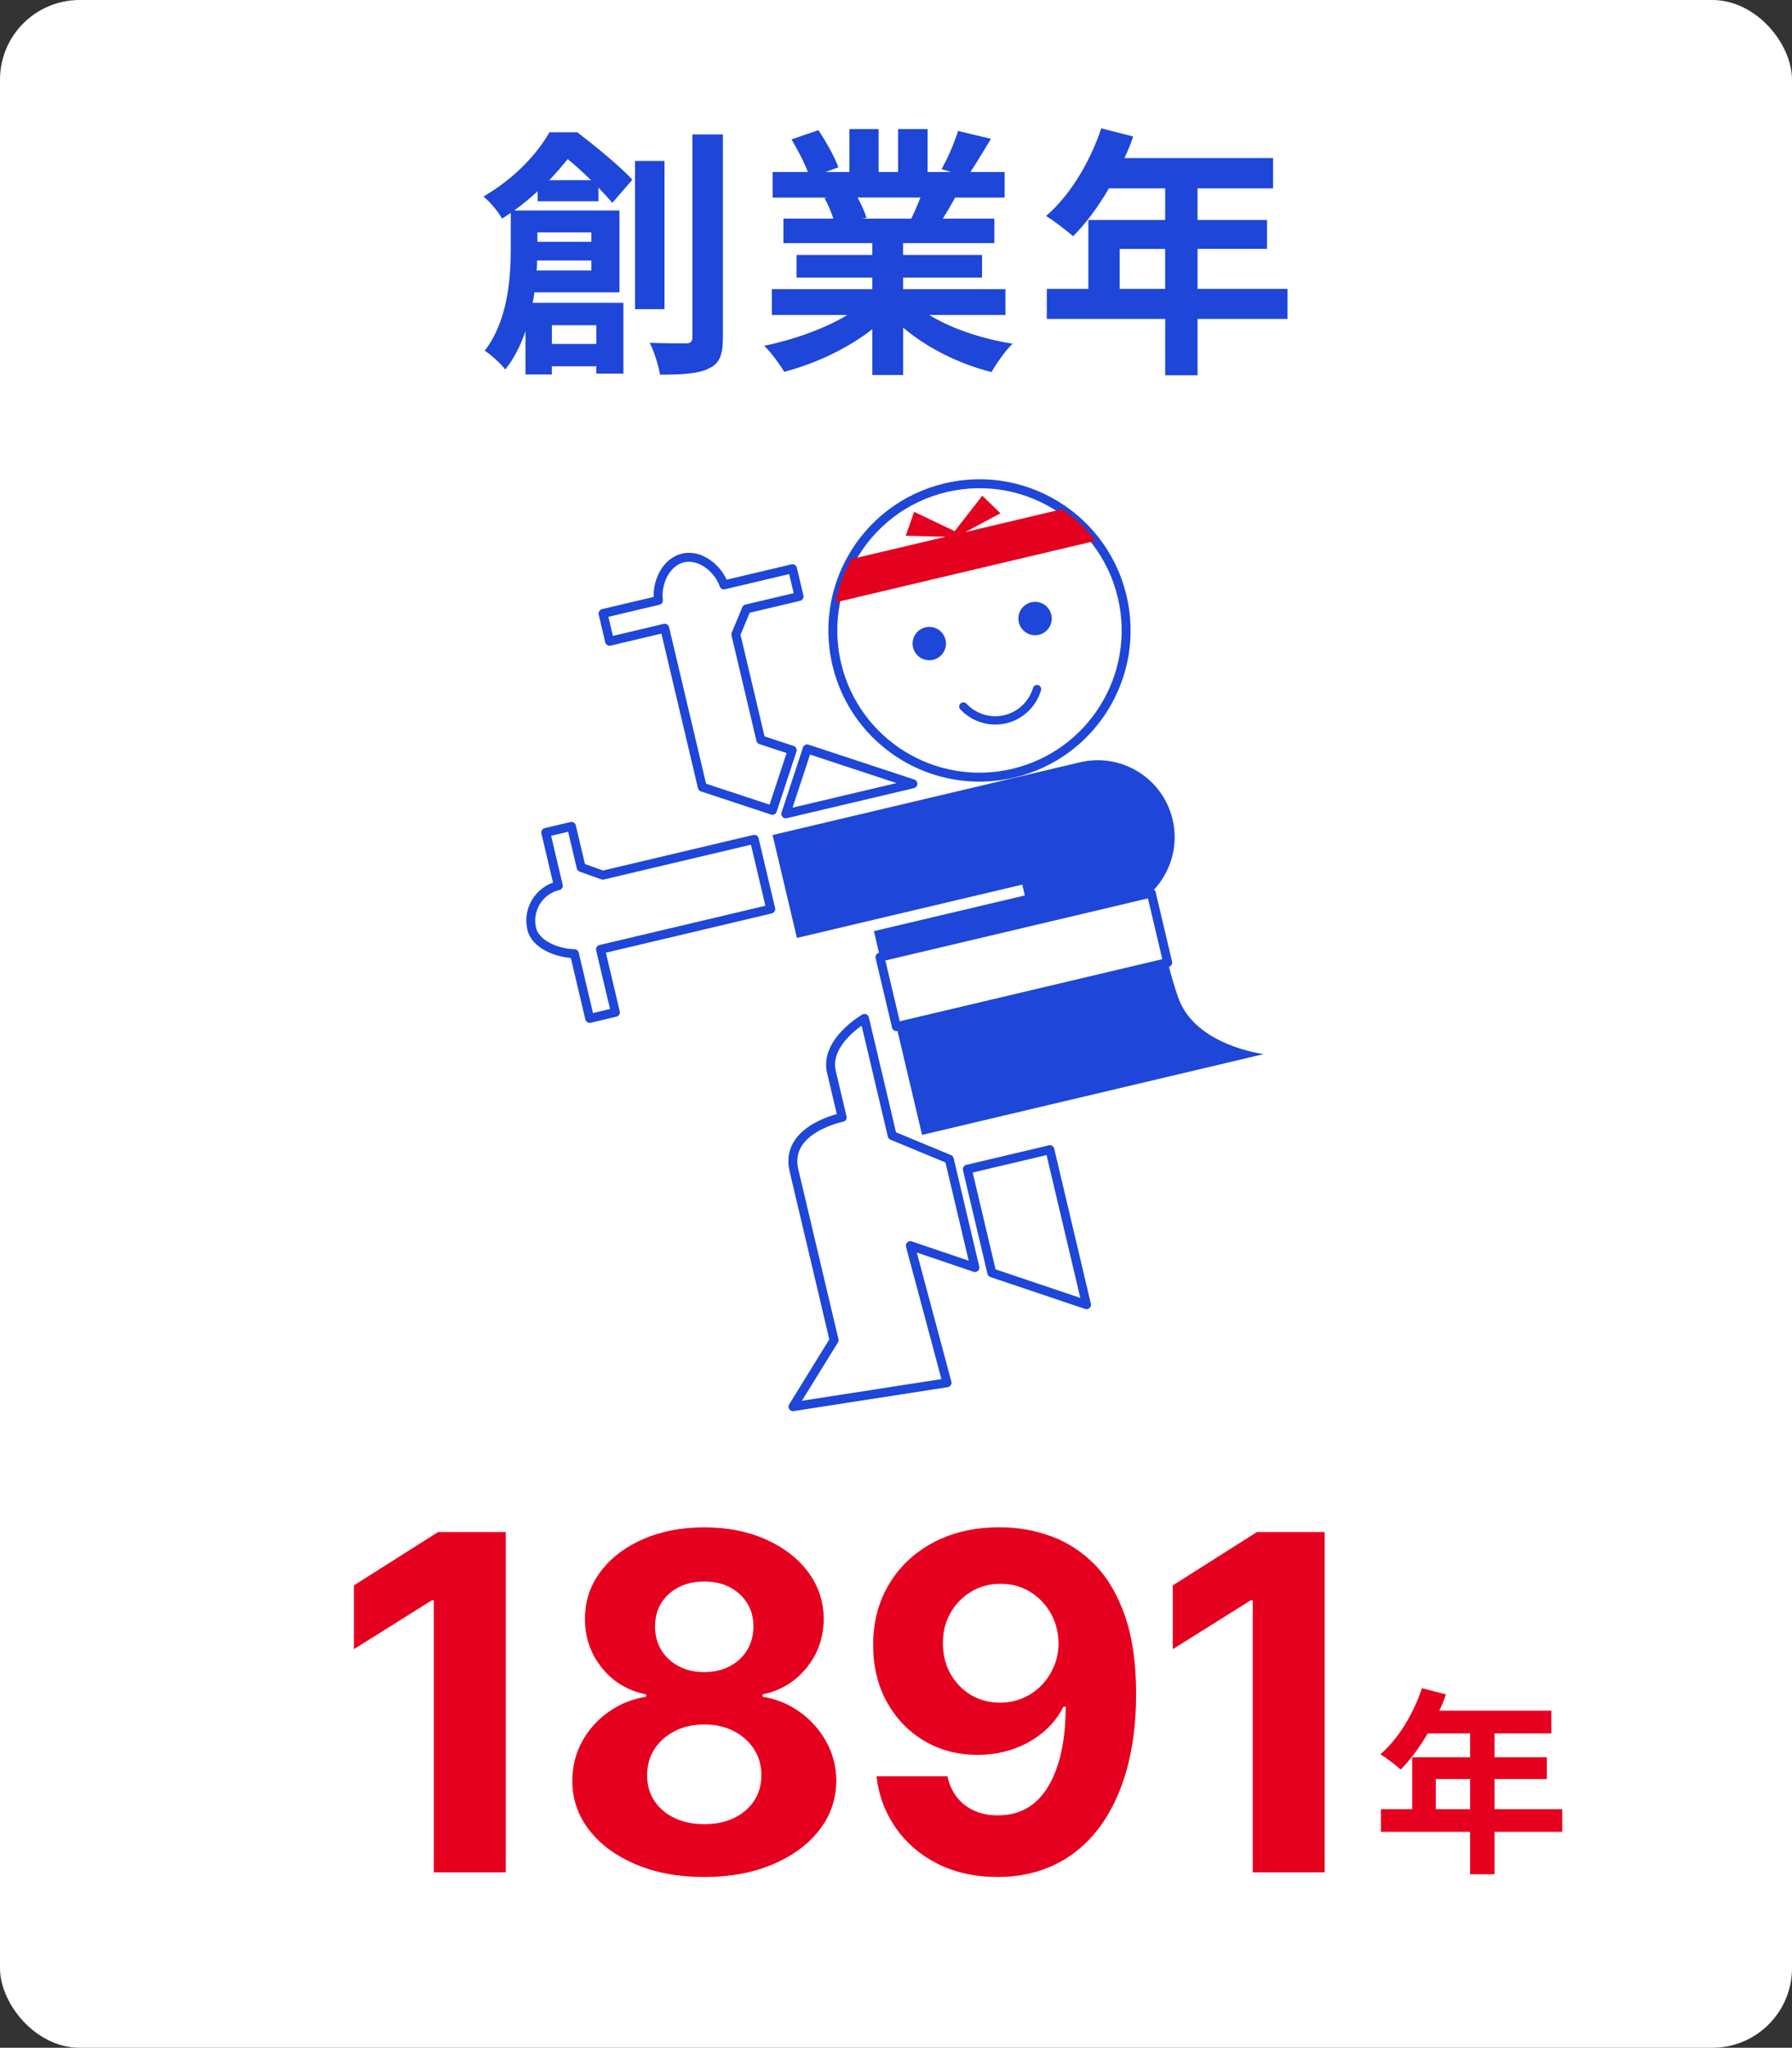 <?xml version="1.0" encoding="UTF-8"?>
<svg id="_レイヤー_2" data-name="レイヤー 2" xmlns="http://www.w3.org/2000/svg" width="601.52" height="687.1" viewBox="0 0 601.52 687.1">
  <rect x="0" y="0" width="601.52" height="687.1" fill="#333333" stroke="none"/>
  <defs>
    <style>
      .cls-1 {
        fill: #e6001f;
      }

      .cls-2, .cls-3 {
        fill: #fff;
      }

      .cls-4 {
        fill: #e4001f;
      }

      .cls-5 {
        fill: #1e46d8;
      }

      .cls-3, .cls-6 {
        stroke: #1e46d8;
        stroke-linecap: round;
        stroke-linejoin: round;
        stroke-width: 3px;
      }

      .cls-6 {
        fill: none;
      }
    </style>
  </defs>
  <g id="_レイヤー_1-2" data-name="レイヤー 1">
    <rect class="cls-2" x="0" y="0" width="601.52" height="687.1" rx="26.74" ry="26.74"/>
    <g>
      <path class="cls-5" d="m180.47,67.53v-3.36c-2.38,2.21-4.95,4.33-7.86,6.45h35.33v27.47h-28.53c-.18,1.15-.35,2.38-.62,3.53h30.47v23.76h-9.1v-2.47h-14.93v2.74h-8.83v-14.57c-1.59,4.68-3.8,9.19-6.8,12.89-1.32-1.77-5.03-5.21-6.89-6.27,7.77-10.16,8.74-24.29,8.74-34.27v-12.01c-.97.62-1.94,1.32-2.91,1.94-1.24-2.3-4.24-5.83-6.27-7.42,10.51-6.09,18.02-14.31,22.17-21.55h9.36c6.18,4.77,14.22,11.3,18.46,15.9l-6.71,7.77c-1.24-1.41-2.83-3.18-4.68-5.12v4.59h-20.4Zm18.02,23.23v-3.36h-18.19c0,1.06-.09,2.21-.18,3.36h18.37Zm-18.1-12.81v3.18h18.1v-3.18h-18.1Zm18.02-17.49c-2.56-2.47-5.3-5.03-7.86-7.07-1.85,2.3-3.89,4.68-6.18,7.07h14.04Zm-13.16,48.66v6.27h14.93v-6.27h-14.93Zm37.8-5.39h-9.89v-49.72h9.89v49.72Zm19.61-58.64v68.18c0,5.83-1.15,8.74-4.68,10.33-3.36,1.77-8.83,2.12-16.43,2.12-.44-2.91-1.94-7.68-3.44-10.69,5.3.18,10.42.18,12.1.18,1.59,0,2.21-.53,2.21-2.03V45.1h10.25Z"/>
      <path class="cls-5" d="m311.89,105.68c7.51,4.59,17.75,8.04,28,9.63-2.38,2.3-5.48,6.71-7.07,9.54-10.86-2.74-21.55-8.04-29.67-14.93v15.9h-10.33v-15.37c-8.21,6.45-19.08,11.57-29.59,14.31-1.5-2.56-4.5-6.62-6.71-8.74,9.89-2.03,20.31-5.74,27.91-10.33h-25.35v-8.66h33.74v-3.89h-25.44v-7.6h25.44v-3.97h-29.85v-8.21h16.78c-.71-2.21-1.85-4.86-3-6.89l1.06-.18h-18.46v-8.57h11.83c-1.24-3.36-3.53-7.6-5.48-10.95l9.01-3.09c2.56,3.8,5.48,9.01,6.71,12.45l-4.33,1.59h8.04v-14.4h9.8v14.4h6.54v-14.4h9.89v14.4h7.86l-3.18-.97c2.12-3.62,4.33-8.92,5.56-12.81l11.04,2.65c-2.47,4.06-4.86,8.04-6.89,11.13h11.48v8.57h-16.6c-1.41,2.56-2.83,4.95-4.15,7.07h17.31v8.21h-30.65v3.97h26.5v7.6h-26.5v3.89h34.36v8.66h-25.61Zm-24.02-39.39c1.24,2.3,2.38,4.86,3,6.8l-1.5.26h16.52c1.06-2.12,2.12-4.68,3.09-7.07h-21.11Z"/>
      <path class="cls-5" d="m432.18,107.01h-30.2v18.9h-10.86v-18.9h-39.74v-10.07h13.95v-23.14h25.79v-10.6h-18.9c-3.62,6.27-7.86,11.92-12.01,16.07-2.03-1.77-6.54-5.3-9.1-6.8,7.95-6.71,14.75-18.02,18.55-29.41l10.69,2.74c-.79,2.47-1.77,4.86-2.92,7.24h49.9v10.16h-25.35v10.6h23.32v9.71h-23.32v13.42h30.2v10.07Zm-41.07-10.07v-13.42h-15.28v13.42h15.28Z"/>
    </g>
    <g>
      <g>
        <path class="cls-1" d="m169.77,514.04v114.21h-24.15v-91.29h-.67l-26.16,16.4v-21.41l28.27-17.9h22.7Z"/>
        <path class="cls-1" d="m236.39,629.81c-8.59,0-16.22-1.4-22.89-4.21-6.67-2.81-11.91-6.65-15.7-11.52-3.79-4.87-5.69-10.39-5.69-16.56,0-4.76,1.09-9.14,3.26-13.13,2.17-4,5.14-7.32,8.9-9.98,3.75-2.66,7.96-4.36,12.6-5.1v-.78c-6.1-1.23-11.04-4.19-14.83-8.9-3.79-4.7-5.69-10.18-5.69-16.42,0-5.91,1.73-11.18,5.19-15.81,3.46-4.63,8.21-8.27,14.25-10.93,6.04-2.66,12.91-3.99,20.61-3.99s14.56,1.34,20.61,4.02c6.04,2.68,10.79,6.33,14.25,10.96,3.46,4.63,5.2,9.88,5.24,15.75-.04,6.28-1.97,11.77-5.8,16.45-3.83,4.68-8.74,7.64-14.72,8.87v.78c4.57.74,8.73,2.45,12.46,5.1,3.74,2.66,6.71,5.99,8.92,9.98,2.21,4,3.34,8.38,3.37,13.13-.04,6.17-1.95,11.69-5.74,16.56-3.79,4.87-9.03,8.71-15.7,11.52-6.67,2.81-14.3,4.21-22.89,4.21Zm0-17.73c3.83,0,7.17-.7,10.04-2.09,2.86-1.39,5.1-3.33,6.72-5.8,1.62-2.47,2.43-5.33,2.43-8.56s-.84-6.24-2.51-8.78c-1.67-2.55-3.94-4.55-6.8-6.02-2.86-1.47-6.15-2.2-9.87-2.2s-6.97.73-9.87,2.2c-2.9,1.47-5.18,3.48-6.83,6.02-1.65,2.55-2.48,5.47-2.48,8.78s.8,6.09,2.4,8.56c1.6,2.47,3.85,4.41,6.75,5.8,2.9,1.39,6.25,2.09,10.04,2.09Zm0-51.03c3.2,0,6.04-.65,8.53-1.95,2.49-1.3,4.44-3.1,5.86-5.41,1.41-2.3,2.12-4.96,2.12-7.97s-.71-5.59-2.12-7.84c-1.41-2.25-3.35-4.02-5.8-5.3-2.45-1.28-5.32-1.92-8.59-1.92s-6.1.64-8.59,1.92c-2.49,1.28-4.43,3.05-5.83,5.3-1.39,2.25-2.09,4.86-2.09,7.84s.71,5.67,2.12,7.97c1.41,2.31,3.37,4.11,5.86,5.41,2.49,1.3,5.33,1.95,8.53,1.95Z"/>
        <path class="cls-1" d="m335.75,512.47c5.87,0,11.53.99,16.98,2.96,5.45,1.97,10.32,5.11,14.61,9.42,4.29,4.31,7.7,10.03,10.21,17.15,2.51,7.12,3.78,15.85,3.82,26.18,0,9.7-1.09,18.36-3.26,25.96-2.17,7.6-5.29,14.06-9.34,19.38-4.05,5.32-8.94,9.36-14.67,12.13-5.73,2.77-12.12,4.15-19.18,4.15-7.62,0-14.35-1.48-20.19-4.43-5.84-2.96-10.53-6.99-14.08-12.1-3.55-5.11-5.7-10.87-6.44-17.26h23.81c.93,4.16,2.88,7.39,5.86,9.68s6.66,3.43,11.04,3.43c7.44,0,13.09-3.24,16.95-9.73,3.87-6.49,5.82-15.38,5.86-26.69h-.78c-1.71,3.35-4.01,6.22-6.92,8.62-2.9,2.4-6.22,4.25-9.95,5.55-3.74,1.3-7.71,1.95-11.91,1.95-6.73,0-12.73-1.58-18.01-4.74-5.28-3.16-9.44-7.51-12.49-13.05-3.05-5.54-4.57-11.86-4.57-18.96-.04-7.66,1.73-14.48,5.3-20.47,3.57-5.99,8.56-10.68,14.97-14.08,6.41-3.4,13.88-5.08,22.39-5.05Zm.17,18.96c-3.75,0-7.09.89-10.01,2.68-2.92,1.78-5.22,4.18-6.92,7.19-1.69,3.01-2.52,6.38-2.48,10.09,0,3.76.83,7.13,2.48,10.12,1.65,2.99,3.92,5.37,6.8,7.14,2.88,1.77,6.18,2.65,9.9,2.65,2.79,0,5.37-.52,7.75-1.56,2.38-1.04,4.45-2.48,6.22-4.32,1.77-1.84,3.15-3.97,4.16-6.39,1-2.42,1.5-4.98,1.5-7.7-.04-3.61-.89-6.92-2.57-9.93-1.67-3.01-3.98-5.43-6.92-7.25-2.94-1.82-6.25-2.73-9.93-2.73Z"/>
        <path class="cls-1" d="m444.65,514.04v114.21h-24.15v-91.29h-.67l-26.16,16.4v-21.41l28.27-17.9h22.7Z"/>
      </g>
      <path class="cls-1" d="m524.41,614.64h-22.76v14.24h-8.18v-14.24h-29.94v-7.59h10.51v-17.43h19.43v-7.99h-14.24c-2.73,4.72-5.92,8.98-9.05,12.11-1.53-1.33-4.92-3.99-6.85-5.12,5.99-5.06,11.11-13.57,13.97-22.16l8.05,2.06c-.6,1.86-1.33,3.66-2.2,5.46h37.6v7.65h-19.1v7.99h17.57v7.32h-17.57v10.11h22.76v7.59Zm-30.94-7.59v-10.11h-11.51v10.11h11.51Z"/>
    </g>
    <g>
      <path class="cls-6" d="m376.68,200.22c6.26,26.45-10.12,52.97-36.58,59.22-26.45,6.25-52.96-10.11-59.22-36.57-1.67-7.04-1.72-14.1-.42-20.76,1-5.13,2.81-10.03,5.33-14.53,6.49-11.65,17.66-20.63,31.66-23.94,14-3.31,28.02-.29,39.03,7.22,4.27,2.9,8.09,6.47,11.27,10.61,4.16,5.37,7.26,11.7,8.93,18.75Z"/>
      <path class="cls-5" d="m293.34,312.43l16.17,68.37,114.7-27.12s-22.95-2.73-28.69-18.88c-3.17-8.92-6.59-23.84-9.01-35.42,6.26-6.12,9.26-15.28,7.09-24.42-3.22-13.62-16.68-22.14-30.29-19.35v-.02s-103.98,24.59-103.98,24.59l8.17,34.53,75.64-17.89.86,3.63-50.65,11.98Z"/>
      <rect class="cls-3" x="296.9" y="310.05" width="93.57" height="23.96" transform="translate(-64.88 87.73) rotate(-13.3)"/>
      <path class="cls-6" d="m253.19,281.62l-50.85,12.03-7.26-2.59-3.26-13.78-8.63,2.04,4.22,17.86c-6.46,1.53-10.46,8.01-8.93,14.47,1.23,5.18,8.26,8.16,14.33,8.35l5.13,21.71,8.63-2.04-5-21.12,57.15-13.52-5.53-23.4Z"/>
      <path class="cls-6" d="m259.27,271.88l-23.53-7.76-12.61-53.33-18.51,4.38-2.2-9.32,18.58-4.39c-.72-5.78,2.45-12.87,8.25-14.24,5.8-1.37,11.82,3.54,13.76,9.04l23.01-5.44,2.2,9.32-17.66,4.18-3.56,8.53,8.37,35.39,10.55,3.48-6.65,20.18Z"/>
      <polygon class="cls-6" points="306.43 262.99 270.95 251.29 263.77 273.07 306.43 262.99"/>
      <path class="cls-6" d="m299.48,381.01l-9.29-39.29s-13.52,7.75-11.1,17.97c2.42,10.22,3.6,15.22,3.6,15.22,0,0-19.47,3.88-16.19,17.74,3.28,13.86,13.48,57.01,13.48,57.01l-13.79,22.33,51.7-8.03-12.32-46.01,21.67,7.35-8.59-36.34-19.17-7.94Z"/>
      <polygon class="cls-6" points="324.7 392.31 332.92 427.07 364.71 437.78 352.41 385.76 324.7 392.31"/>
      <path class="cls-4" d="m367.75,181.47l-87.28,20.64c1-5.13,2.81-10.03,5.33-14.53l31.65-7.48-13.42-.34,2.82-8.02,13.61,6.49,9.26-11.9,6.11,5.91-11.85,6.31,32.5-7.69c4.27,2.9,8.09,6.47,11.27,10.61Z"/>
      <circle class="cls-5" cx="311.93" cy="215.94" r="5.6"/>
      <circle class="cls-5" cx="347.44" cy="207.54" r="5.6"/>
      <path class="cls-5" d="m337.76,242.69c-5.63,1.33-11.53-.5-15.43-4.69-.56-.6-.45-1.55.19-2.05h0c.58-.44,1.39-.36,1.89.17,3.22,3.44,8.07,4.94,12.7,3.85,4.63-1.1,8.3-4.61,9.63-9.13.21-.7.9-1.13,1.61-1h0c.8.16,1.32.96,1.09,1.75-1.61,5.49-6.06,9.78-11.69,11.11Z"/>
    </g>
  </g>
</svg>
